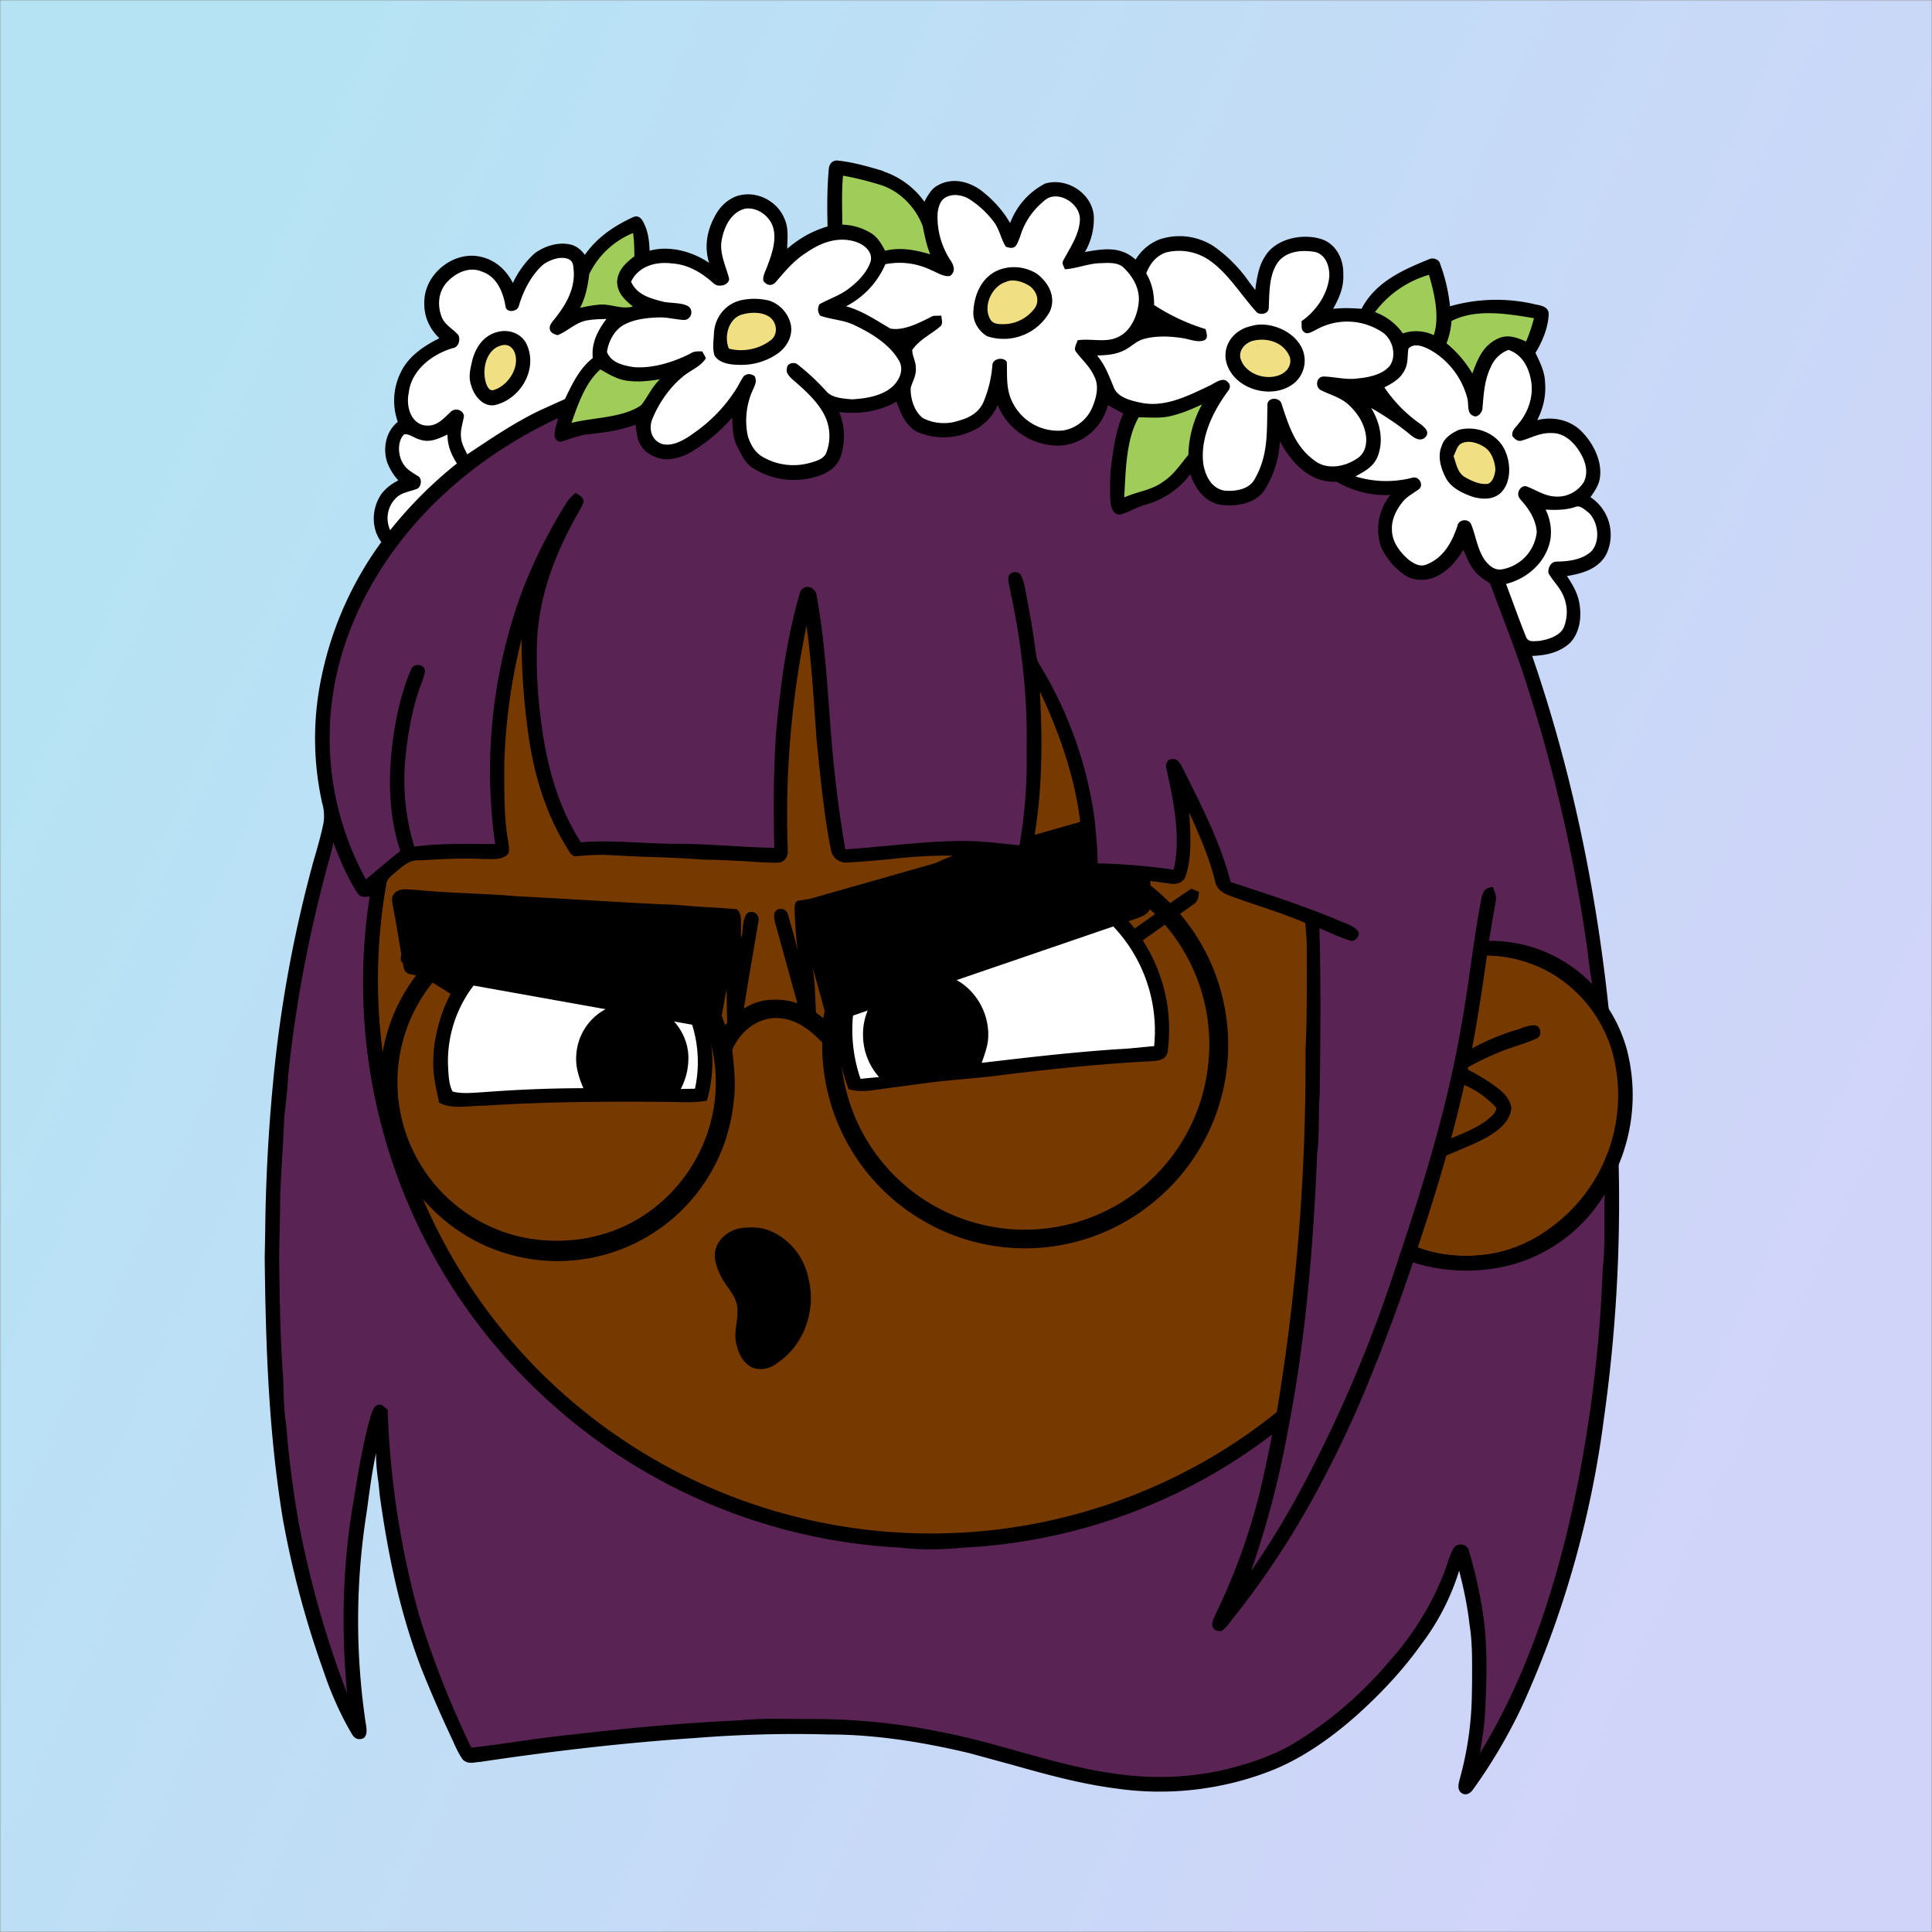 <svg xmlns="http://www.w3.org/2000/svg" viewBox="0 0 762 762" fill="none" shape-rendering="auto"><rect x="0" y="0" width="762" height="762" fill="#808080" stroke="none"/><mask id="viewboxMask"><rect width="762" height="762" rx="0" ry="0" x="0" y="0" fill="#fff" /></mask><g mask="url(#viewboxMask)"><rect fill="url(#backgroundLinear)" width="762" height="762" x="0" y="0" /><defs><linearGradient id="backgroundLinear" gradientTransform="rotate(206 0.5 0.5)"><stop stop-color="#d1d4f9"/><stop offset="1" stop-color="#b6e3f4"/></linearGradient></defs><path d="M396 164.8a224.8 224.8 0 0 1 104.8 42.4c6.2 4.9 12.5 9.4 18 15a225.4 225.4 0 0 1 71.8 149 58.5 58.5 0 0 1 50.9 42.2 71 71 0 0 1-27.6 76.5c-11 7.7-24.5 12-38 11.7-5 0-10-1.6-15-1.8-1.9 2.2-3.3 4.9-4.8 7.3A223.3 223.3 0 0 1 389 609.8c-11 .7-21.9 2-33 .7a223.7 223.7 0 0 1-178.8-342.3A223.4 223.4 0 0 1 352 163.5c14.6-1.4 29.4-.3 44 1.3Z" fill="#000"/><path fill-rule="evenodd" clip-rule="evenodd" d="M498.8 213.2A216 216 0 0 0 363 169c-13-.2-26.2 1.6-39 4a218 218 0 0 0-113.6 365.5 218.5 218.5 0 0 0 260.4 40.2c35-18.8 64.2-47.3 84.4-81.5l-3-1.6c-2.8-1.4-5.7-3-8-5-2.2-2-.3-5.8 2.7-4.7 1.5.7 3 1.6 4.4 2.4a55 55 0 0 0 59.6-3.6 64.5 64.5 0 0 0 25-69.8 53.1 53.1 0 0 0-24-31 52.6 52.6 0 0 0-47-2.8c-1.6.8-3.4 1.5-5 1.3-2.5-.2-2.8-4.2-.6-5.2 8-4 16.5-5.6 25.4-6.4a217 217 0 0 0-72-146.4c-4.4-4-8.7-8.1-13.9-11.3Zm107.6 196.2c2-1.2 1.3-5.1-1.4-5-2 0-4.2.8-6.2 1.6l-1.4.4a95.1 95.1 0 0 0-25.5 12.4c-2.2 2-2.2 4.4.1 6.2a92 92 0 0 0 5.2 2.8 36 36 0 0 1 13 9.2c-.2 1.9-2 3.4-3.4 4.5l-.2.2c-3.9 3-8.8 5-13.6 7-2.5 1-4.9 2-7.1 3.1-1.7.8-2.6 2.2-1.6 3.9 1 2 3.2 1.1 5 .5l.6-.2 5.4-2.3c5.4-2.3 11-4.5 15.4-8 2.7-2.1 5.1-5.1 5.4-8.7-.5-3.4-2.7-5.7-5.3-7.8a83 83 0 0 0-11.6-7.2l-1.1-.6c5.4-3 10.8-5.6 16.6-7.7l5-1.7a52 52 0 0 0 6.7-2.6Z" fill="#763900"/><g transform="translate(-161 -83)"><path d="M574.5 426.5a66.4 66.4 0 0 1 34 22.7c7.5-5.1 14.7-10.7 22.4-15.7l3 1.3c-.3 2.1-.2 3.6-2.2 4.9l-20 14.2a64.5 64.5 0 0 1 9.8 44c-.5 2.7-3 3.4-5.5 3.6-19.7 1-39.4 3-59 5.4-11 1.5-22.2 2-33.2 3.6l-13.6 1.8c-5 .7-9.5 1.7-14.5.3a65.2 65.2 0 0 1 78.8-86.1Z" fill="#000"/><path d="M565.5 430.4a59.8 59.8 0 0 1 50.7 65.2c-4.7.4-9.5 1-14.2 1.2-18 1.2-36 3.3-53.8 5.4 1-3 2.2-6 2.5-9.2.8-9.3-4.1-18.8-12.3-23.4a25 25 0 0 0-17.5-2.7 24.5 24.5 0 0 0-19.5 25.1 25 25 0 0 0 6.3 15.8l-7.3.7a59.3 59.3 0 0 1 35.4-74.9 60.5 60.5 0 0 1 29.7-3.2Z" fill="#fff"/><path d="M416.5 455.4a55 55 0 0 1 23.3 61.7c-5.4 1-10.4.5-15.8.5-24-.2-48-.1-72 1.5-5.9-.1-12.6 1.6-17.8-1.2-1-4.6-2.1-9.2-2.3-13.9-.3-10 2.2-20 6.8-29-6-3.9-12.3-7.5-18.2-11.6-1.9-1.4-1.7-2.7-.8-4.7 2.7-1 4.5.5 6.8 1.8l15.2 9.8a55.3 55.3 0 0 1 74.8-14.9Z" fill="#000"/><path d="M400.8 454.5a49.4 49.4 0 0 1 34.3 57.9l-5.6.1a26 26 0 0 0 2.9-14.5c-1-8.6-7.3-16.1-15.6-18.6a22 22 0 0 0-28.5 19.6c-.4 4.7 1 9 2.8 13.2-13.4 0-26.8.6-40 1.6-3.8.2-8 .7-11.6-.3-1.6-3-1.6-7.1-1.8-10.5a49.1 49.1 0 0 1 63.1-48.5Z" fill="#fff"/></g><g transform="translate(-161 -83)"><path d="M613.5 401.5c1.6 1 1.1 2.9 1.3 4.5l-.1 34c.3 2.8-2.5 4.2-4.7 5l-120 41.1c-2.5.2-2.9-1.7-3.5-3.6l-5-18c1 5.8 1 11.7 1.3 17.5 0 1.4.5 4-1 4.9-2 1.4-4 0-4.6-2l-10.6-38.4c-.4-1.8-.7-3.9 1.3-4.9 2.2-.5 3.5.5 4 2.5 1.3 4.5 2.6 9 3.7 13.7-.7-5.3-1-10.5-1.2-15.8 0-1.3-.1-3.7 1.7-3.8l4.4-.7 123.6-35.2c3.3-.9 6-2.1 9.4-.8ZM324 433.9c13.6 1.4 27.4 1.4 41 2.6 21 1 42.1 2.6 63.1 3.4 7.8.8 15.6 1 23.5 1.7 2.8 2.1 1 8 1.9 11.3.6-3 .2-7 2-9.5 2-1.8 5-.1 4.7 2.6-2.4 14-4.8 28.1-7 42.2-.8 2.9-4.5 2.5-5.3-.2-.3-5-.2-9.9-.3-14.8-1 4.3-1.5 8.7-2.5 13-.4 1.6-1.2 2.8-3 2.4l-119-21.3c-1.8-.2-2.8-1.5-3-3.3-1.5-8-2.6-16-4.2-24-.2-1.7-.7-3.1.6-4.6 2.1-2.2 4.7-1.6 7.5-1.5Z" fill="#000"/></g><g transform="translate(-161 -83)"><path d="M453.2 567.4c4.2-.6 8.3-.4 12.1 1.3a25.7 25.7 0 0 1 14.5 18.3c3.2 12.1-1.3 26-11.7 33.2-3 2.5-6.7 3.5-10.4 2.2-3.6-1.8-5.3-5.3-6.2-9-1.5-5.2 1.2-10.4.1-16-1-4.3-4.7-7.5-6.5-11.5-1.3-2.7-2.5-6-2.1-9 .7-5 5.4-8.8 10.2-9.5Z" fill="#000"/></g><g transform="translate(-161 -83)"></g><g transform="translate(-161 -83)"><path fill-rule="evenodd" clip-rule="evenodd" d="M577 416.1a79.9 79.9 0 0 1 39 141 79.6 79.6 0 0 1-92.5 6.4 80 80 0 0 1-38.2-69.3c-5-5.3-10.7-9.6-18.3-9.7-7.8.1-14.3 5.7-17.2 12.6.7 6.7 1.5 13.3.6 20a69.8 69.8 0 0 1-135.8 15.3 69.7 69.7 0 0 1 21-75.7 71 71 0 0 1 46.4-16.8 69.8 69.8 0 0 1 65 47.4c4.9-5.7 11.3-10 19-10 7.4-.3 14.2 2.6 19.7 7.3 1.7-8.7 3.8-17 8-25a80 80 0 0 1 83.3-43.5Zm-25.5 7.8a72.4 72.4 0 0 1 85.9 80 72.7 72.7 0 1 1-85.9-80Zm-147.4 28a62.6 62.6 0 1 0-37.9 118.9c15.5 3.4 32.1 1.3 45.9-6.7a63.3 63.3 0 0 0 30-41.9 62.7 62.7 0 0 0-38-70.4Z" fill="#000"/></g><g transform="translate(-161 -83)"><path fill-rule="evenodd" clip-rule="evenodd" d="M509.5 150.5c-6-1.8-12.2-3.6-18.4-4.2-1.9 0-3 1.4-3.2 3.2-.7 7.5-.7 15.2-.5 22.8-6 1.8-11 4.6-15.9 8.8v-1.6c.2-3.7.4-7.2-1.3-10.7-2.7-6.1-9.6-10-16.2-9-4.3.5-8 3.5-10.2 7-3.7 6-5.3 13-3.1 19.9-6.5-4.5-15.8-7-23.5-4.8-.1-4.2-.7-8.6-3-12.2-.9-1.3-2.2-1.7-3.6-1-7.4 3.4-14.2 8-18.9 14.8l-.7-.8a9.6 9.6 0 0 0-4.4-3.1c-5-1.4-10.6.3-14.7 3.3a36.6 36.6 0 0 0-8.6 11.7c-3-5.7-7.7-9.7-14.2-10.6-9.9-1.3-20 7-20.7 17-.5 6 1.6 11.3 5.9 15.4-5.9 2.9-12 7-15 13a25.1 25.1 0 0 0-1.4 20c-4.7 3.7-6 10.4-4.2 15.9a22 22 0 0 0 4 6.7l.4.4-.6.4a18.7 18.7 0 0 0-5.9 4.8c-4 5.6-4.4 13.6-.2 19.2a137 137 0 0 0-24.7 59.2 117 117 0 0 0 .8 41l.5 2.5a18 18 0 0 1 .6 8c-.7 3.6-1.7 7.2-2.7 10.8l-1.3 4.5a510 510 0 0 0-16 88.2 688 688 0 0 0-3 57.6l-.2 10.4c.4 34.7 1.5 68.4 7.1 102.8a373 373 0 0 0 15.9 59.7c3 9 6.7 17.5 11.5 25.6 1.1 1.8 2.7 2.3 4.6 1.4 1.3-1.3 1.1-2.7 1-4.3l-.2-1.2a273.6 273.6 0 0 1 .4-84.1c1-7.6 2-15.2 3.6-22.8 0 4.1.4 8 1 11.9l.5 5c3.3 23.5 8 46.4 16.6 68.6a495.6 495.6 0 0 0 11.2 25.8l1.2 2.6c1 2.3 2.1 4.6 3.5 6.7 1.6 2 3.9 1.6 6 1.3l1.2-.1c28-4.2 56.2-7.5 84.5-9.4 17.6-1.4 35.3-1.9 53-1.4 18.6 0 37.5 3.1 55.5 7.4l17.2 4.7c13.5 3.8 26.9 7.5 41.3 9.3 20 2.8 40.7.4 59.5-6.8 12.6-4.8 24.2-13 34.3-21.9 9.6-8.6 18.3-17.8 25.8-28.3a93.6 93.6 0 0 0 14.9-29c1.8 7 3.3 14.1 4.1 21.3 1.2 7.4 1 15 1 22.7l-.1 5.5a130.5 130.5 0 0 1-4.8 32.8c-.4 1.7-1 3.7.4 5.1 1.6 1.5 3.6.7 4.8-1a206.8 206.8 0 0 0 19.3-32.7 397.2 397.2 0 0 0 32.3-113 613.8 613.8 0 0 0 5.9-101.5c0-1.2 0-2.5-.7-3.4-1.1-.6-2-.3-3 0l-1 .2a58.2 58.2 0 0 1-32 35.2 62.2 62.2 0 0 1-42.6 1.6c7-21.1 13.6-42.6 18.4-64.3 4-17 6.5-34 9-51.2A48.5 48.5 0 0 1 789 481c1 1.6 2.3 2.7 3.8 3.7l1-1c1.1-.9 2-1.6 1.6-3.6-5-47-14.7-93.7-30.1-138.4 5.5-.2 10.8-1.3 15-5.2 4-4.3 4.6-10.7 3.5-16.2-.8-3.8-2.7-7-4.8-10.1 6-1 12.3-2.7 15.5-8.5a17.8 17.8 0 0 0-6.2-22.6l.4-.6c1.4-2 2.7-4 3.2-6.4 1.3-6.5-2.2-13.8-6.6-18.4-4.5-5-11.5-6.6-18-5 2.3-4.6 3.5-9.4 3.1-14.6-.1-4.4-1.9-8-3.8-11.9 2.7-4.5 5-9.9 5.2-15.1.2-3-2.8-3.6-5.1-4l-.8-.2a66.5 66.5 0 0 0-33 .9c-.6-5.7-1.9-11.4-3.9-16.7-.3-1.7-2.6-2.5-4-2-10.6 4.3-21.4 9-27 19.7-3.8-.3-7.4-.4-11.2 0 2.4-4.3 4.3-8.6 4-13.7.2-6-3-12.2-9-13.9-7.4-2.2-17.8 0-21.9 7-2.3 3.5-2.9 7.3-3.6 11.4l-.2 1.8-2.3-3a56.4 56.4 0 0 0-14-14.2 24.8 24.8 0 0 0-21.4-2.8 19 19 0 0 0-9.5 8c-6-5.4-12.7-4.3-20-3a26 26 0 0 0 3.5-14.3c-.8-9-10.7-15.2-19.2-12.7a29 29 0 0 0-13.8 15.6c-3-5.3-7.2-9.7-12-13.3-5-3.4-11.2-4.6-16.5-1.6-2.5 1.3-3.6 3.5-5 5.8l-.3.7a32.4 32.4 0 0 0-16.2-12Zm-26.7 220.3c-1-13.7-1.8-27.4-3.7-41a368.5 368.5 0 0 0-7.4 88.3c.2 2.1-.6 4.2-2.8 5-2.3.3-4.7.1-7 0h-1c-6-.5-12-.7-18-1-2.1 0-4.3 0-6.4-.2-7.4-.5-14.8-.8-22.2-1l-14.3-.7c-2.6-.1-5.2 0-7.9.2l-4.2.3c-1.1 0-1.9-1.1-2.5-2l-.4-.7c-8.8-14-13.5-29.7-15.7-46a271.4 271.4 0 0 1-2.6-37 231.2 231.2 0 0 0-6.8 49v4.7c0 8.9 0 18 1.6 26.5l.1 1c.2 1.4.4 3-.5 3.9-2 1.8-4.8 1.8-7.4 1.7H352c-8.3-.4-16.5 0-24.8.5H326c-3.3 0-5.5 1.8-7.8 3.7a233.1 233.1 0 0 1-1.9 1.6c-1.4 1.2-2.8 2.3-3 4.4a219 219 0 0 0 85.3 213.4 217.7 217.7 0 0 0 265.9-5 832 832 0 0 0 11.4-135.5v-8c.6-10.8.5-21.7.5-32.7V457c0-3.4-.3-6.7-.6-10-7.5-3.2-15.2-5.7-23-8.3l-5.6-2c-3-1.1-6.1-2.3-6.9-5.9-2.3-9.5-6.2-18.3-10.2-27.2v1c.5 7.7 1 16.7-1.5 24-.8 2.4-3.3 3.2-5.6 3-9.6-1.4-19.3-2.6-29-2.9h-1c-1.5-.1-3.2-.2-4.3-1.4-.7-1.1-.7-2.7-.8-4.1V422c.2-23.2-7-45.6-16.8-66.4 1.2 20.6 1 40.9-2.8 61.2v.1c-.3 1.6-.7 3.3-2.1 4.3-2 1.3-4.8 1-7.1.7h-.6a190.9 190.9 0 0 0-46.8 0c-5.6.5-11.2 1-16.7 1.3a6 6 0 0 1-6.3-5.2c-2.4-11.8-3.6-24-4.9-36l-.8-8-.2-3.2Z" fill="#000"/><g fill="#fff"><path d="M543.4 161.6a37 37 0 0 1 9.8 9.2c2.1 3 2.6 6.5 4.5 9.5 1.2.4 2.5.8 3.6 0 1-.9 1.4-2.6 2-3.8a28.2 28.2 0 0 1 9.2-14c5.1-5.3 15 .7 14.4 7.5-.3 5.6-3.9 10.8-6.4 15.5-.9 1.4 0 2.3.5 3.7 4.8-.3 9.2-2.3 14-2.4 3-.1 7-.5 9.3 1.9 3.7 3.6 6.4 8.4 5.8 13.7-.5 5.2-3.2 11.3-8.1 13.5-4.6 2.4-10.8.5-16 1.3-.3 1.2-1.5 3-.8 4.3 2.5 3.4 5.6 5.9 7.4 10 2 3.8.8 8.4-.8 12.2-2 4.8-6.6 8.4-11.7 9.1a20 20 0 0 1-19.8-11.2c-2.6-5.2-2-10.2-2.2-15.8-1-2.1-5.6-1.6-5.7 1.3a47 47 0 0 1-3.6 14.7c-1.9 4-5.5 6-9.6 7.1a18.3 18.3 0 0 1-14.2-1c-3.4-2.6-5-7.7-4.8-12 .8-2.7 2.3-4.9 2-8 0-2.3-1.4-4.5-1.4-6.9 3-4.2 7.2-6 11-9.2 1.3-1 .5-2.9.5-4.3a73 73 0 0 0-3.3.1c-4.8 2.4-11.3 6-16.8 5-5.7-3.3-11-7-17.5-8.8a33.6 33.6 0 0 0 15.5-16.6c6.4-1.2 12.4-.4 18.2 2.4 2.3.9 5 2.8 7.4 2.2 2.1-1.7 1.5-3.9.3-5.8a31.1 31.1 0 0 1-5.3-19c.3-2.3 1-4.9 3.1-6.1 2.9-1.7 6.8-1 9.5.7Z"/><path d="M455 165.3c4.7-.7 9.8 3 11 7.7 1.3 4.8-.6 10.3-2.3 14.8-.6 1.8-2 4-1.6 6 1.4 2 3.5 2.1 5 .3 3.6-4.2 7-8.3 11.7-11.3 5.9-4.1 12.6-6.7 19.8-4.4 3.2 1.1 6.7 3.8 5.8 7.7-1.4 4.3-5 8-8.6 10.7-3.6 2.8-7.7 4-11.6 6.2a4 4 0 0 0 .3 4.5c4.4 1.6 9 1.6 13.4 3.7 6.4 3 13.7 7.4 17.4 13.6 2.4 3.6.7 7.7-2 10.4-4.2 4-10.8 5-16.3 5.3-3.3-.3-8-.5-10.2-3.3a90.6 90.6 0 0 0-11.4-10.6c-1.4-.9-4-.3-4 1.6-.6 1.8.9 3.2 2 4.3 4.4 3.8 9.2 8 12.1 13a18.3 18.3 0 0 1 1.3 16.3c-1 2.3-4.3 3.2-6.5 3.8a24.1 24.1 0 0 1-18.5-2.4c-3.1-1.8-4.7-4.8-5.8-8a29.2 29.2 0 0 1 2.2-19c.7-1.7 1.4-3 .4-4.9-1.5-.9-2.7-1.1-4.2 0-1 1.4-1.8 3-2.6 4.4a60 60 0 0 1-17 18c-3.4 2.5-8.3 5.6-12.7 4.4-4.1-1.4-5.3-5.8-3.9-9.6 2.4-6.1 6.7-12.4 11.7-16.6 3.4-3 7.2-4 9.5-7.6-.4-1-1-1.8-1.4-2.7-1.7 0-3.1-.2-4.6.8-6.7 3.4-14.9 6-22.4 5.4-4-.6-9-1.7-10.6-6 .6-4.3 3.1-9.1 7.3-11 4-2 8.9-2.5 13.3-2.6 3.4-.1 6.7.9 10 1 2.8-.3 3.7-4 1.3-5.5-2.9-1.5-7-1-10.1-1.8-5-1.3-10-2.7-12.3-7.8 3-6.2 9.8-8 16.1-7.2 6.4.4 11.7 3.6 16.4 7.8 1.7 1.8 6 1 6.2-1.7-1.3-5.2-4.2-10.6-2.8-16 1-5 3.8-10.4 9.1-11.7ZM621.2 182.5a21 21 0 0 1 16.4 2.9c7.6 5 13 14.2 19.2 20.9 1.6 1 4.4.5 4.6-1.7.3-6 0-13.3 3.8-18.4 3.5-4.3 9.6-4.7 14.6-3.8 4.2 1.2 5.6 5.7 5.5 9.6-.6 7-5.2 13.7-11 17.7.2 1.2-.3 3.5 1 4.2 1.2 1.3 3.4-.2 4.7-.8a25 25 0 0 1 26 .8c4.2 2.6 6 9.2 3.2 13.3-2.7 3.4-8 4.6-12.2 5-4.9.8-9.3-.6-14-.7-2.9.1-3.4 4.2-1 5.4 4 2 7.8 2.8 11.2 6 3 2.9 5.4 6.4 6.3 10.6.9 3.8.2 8.4-3.5 10.5-4.8 3.2-11.8 4.4-16.6.6-7.6-5.5-10.1-13.7-12.9-22.2-.7-3-6-2.8-5.6.6-.3 10.3.4 19.5-5 28.9-2.2 4.2-7.8 5-12 4.6-5.1-.9-7.5-5.8-8.3-10.5-1.3-10.2 3.7-20.6 9.7-28.7 1.2-1.4 1-3-.5-4-1.8-1.5-5 1-6.7 1.8-8.5 4-17.7 8.8-27.3 6.7-3.7-.8-9-2-10.5-6-1.9-4.5-3.4-8.8-6.6-12.6 3.7-.1 7.2-.3 10.6-2 3-1.4 4.8-3.8 8.2-4.6 4.6-1.2 9.8-1 14.5-.3 2.8.3 6.3 2 9 .9 1.7-.8.8-3 .5-4.4a79.7 79.7 0 0 1-20.3-9.5c0-4.7-.8-8.4-3.1-12.5 1.5-3.9 4-7 8-8.3ZM385.6 185.4c1.7 1 1.5 3 1.7 4.6.4 7-3 13-7.1 18.2-1 1.4-2.8 2.9-2.3 4.8.3 1.4 2 1.9 3 2.2 3.5-1.3 6.8-4.6 10.6-5.6 2.8-.7 5.8-.7 8.7-.8-3.5 4.6-6 9.5-5.4 15.4-5.4 4.3-8 10.1-11 16.2l-9.3 4.2c-10.4 4.9-19.7 11.3-29.2 17.6-1.2-2.4-2.4-4.5-2.5-7.2-.2-2.8.8-5.2 1.2-8-.5-2.5-3.7-3.3-5.4-1.4-3.2 3-5.7 6-10.6 5.1-5.4-1.4-6.8-8-5.8-12.7 1-9 9.2-15.3 17.4-17.7 2.2-.2 3.1-3.4 2.2-5.1-1.9-2.3-5-3.8-6.4-6.7-2-4.7-1.7-10.3 1.9-14.2 3.4-3.7 8.7-6.3 13.7-4.2 6 2 8.4 8 9.4 13.8.3 2.6 4.6 2.1 5.2-.1 1.7-6 5-12.4 9.7-16.5 2.7-1.9 7.3-3.6 10.3-1.9Z"/><path d="M716.5 220.5c2.4-2.5 6-.8 8.6.5a31 31 0 0 1 14.6 19c.7 2.3-.3 6.1 2.4 7 1.6 1 3.6-1.4 3.6-3 .5-5.8.8-11.4 3.5-16.7a12 12 0 0 1 6.8-6.3c5.7 2 8.2 7.4 9 13 .7 5.7-1.3 11.6-5 16-1.2 1.7-2.9 2.7-2.5 5 1 1.2 2 2.2 3.6 1.8 4.1-1.2 7.4-3.2 12-3 4.5 0 8 3 10.5 6.7 2.4 3.7 4.1 8 2.2 12.4a12.3 12.3 0 0 1-11.9 5.9c-4.2-.4-7.1-2.6-10.9-4-1.8-.4-3.3 1.5-3.2 3.2 0 1.3 1.2 2.3 2 3.3 2.7 3.1 5.2 7.5 5.3 11.7a16.7 16.7 0 0 1-14 14.6c-3 .3-5.1-1.8-6.7-4-2.8-4.3-3.4-9.6-5.2-13.9-1.1-2.3-5-1.9-5.4.8-2.2 6.6-5.6 12.6-12.3 15.2-2.6 1-5-.5-7-2-3.4-3-6.5-7-6.5-11.7-.3-4.1 1.9-8.4 4.6-11.5 1.8-2 4-3 6.2-4.7 1.8-1.8-.3-5.1-2.7-4.4a41 41 0 0 1-22.5-.5c3.6-2 7-3.7 8.7-7.7 2.6-6.5 1-13.5-2.5-19.3 5.5 3.2 10.7 6.6 15.6 10.7 1.7 1.4 4.1 2.7 5.9.7 1.6-2-.3-3.6-1.7-4.8a56.1 56.1 0 0 1-14.6-14.7c3.3-1.7 6.3-3.4 8-6.8 1.5-2.8 1-5.5 1.5-8.5ZM320.4 254.3c2-.3 4.2 1.6 6 2 4.1 1.5 7.5-.3 11.1-1.9 0 4.4 1.4 7.7 3.7 11.4a166.3 166.3 0 0 0-26.3 26.3 11.2 11.2 0 0 1 2.4-12.8c2.3-2.2 5.6-2.4 8.4-3.6 1.6-1 1.9-4.4-.2-5.1-2-1.4-4.1-2.4-5.4-4.6-2.2-3.2-2.5-9 .3-11.7Z"/><path d="M782.2 283c2-1 4 1.2 5.5 2.3 3.7 3.7 4.6 11.2.9 15.2-3.7 3.3-8.8 3.9-13.5 4-2.4-.1-3.6 2.4-3.4 4.5 1.8 3.2 4.6 5.7 6 9.2a16 16 0 0 1 0 12.4c-1.6 3.3-6.3 4.7-9.7 5.2-1.9 0-4.2.7-5.1-1.6-2.8-6.9-5.3-14-7.9-20.9 8.7-2.1 16.4-9.2 17.6-18.3a20 20 0 0 0-2-11c4 .2 7.8.2 11.6-1Z"/></g><path d="M493.5 152.3c4.7.8 9.4 2 14 3.4 8 2.2 14.5 8.8 17.4 16.4.8 3.8 1.5 7.6 3 11.2-5.8-1.7-11.7-2.9-17.8-1.4-1.4-2.6-2.7-5-5.3-6.8a23 23 0 0 0-11.6-3.5c0-6.4-.3-13 .3-19.3ZM410.7 174.9c.4 3 .5 6.1.5 9.2-3.4 2.6-6.4 5.3-6.8 9.8 0 4.7 3 7.3 6.2 10-4.8 1.3-8.9-1.3-13.6-.7-2.4.2-4.8.7-7.2 1.2 2.2-4.3 3-8.5 3.6-13.3a33.2 33.2 0 0 1 17.3-16.2ZM724.6 191.4c2.1 7.2 4.3 16.4 1.9 23.8a16.2 16.2 0 0 0-12.2-.7 23.1 23.1 0 0 0-11-8.4 40.6 40.6 0 0 1 21.3-14.7ZM766 208.5a60 60 0 0 1-3.1 9.2c-3.8-1.6-7.2-3-11.2-1.1-5.8 2.7-7.9 8-10 13.7a44 44 0 0 0-10.2-11.9c1.2-3 1.7-5.7 2-8.8 9.7-5 22.2-2.8 32.6-1.1ZM397.8 228.7c3.1 1.8 6.4 3.8 10.1 4.4 4.5.7 8.9.2 13.4-.5-3.2 3-4.8 6.9-7.4 10.2-7.3 5.1-19 4.8-27.5 7 2.5-7.2 5.5-16 11.4-21.1ZM635.1 242.5a43.2 43.2 0 0 0-5.4 19.9c-3.2 3.8-5.6 7.7-9.8 10.5-4.9 3.6-10 3.8-15.5 6.3.6-10 .6-22.7 5.7-31.6 3.8 0 8 .4 11.7-.3 4.7-1 9-2.8 13.3-4.8Z" fill="#A0CC59"/><path d="M555.4 189.3A17 17 0 0 1 570 191c4.6 3.5 7.7 9.2 5 15a20.8 20.8 0 0 1-24.7 9.6c-3.3-2-5.6-5.7-5.4-9.6.3-7 3.5-14.2 10.5-16.7ZM452.5 201.6c3.9-1 8.1-1 12 0a13 13 0 0 1 8.4 9.4c.9 4.6-1.6 9-5.4 11.6a25 25 0 0 1-14.5 4.3c-3.4 0-8.2-.4-10.2-3.7-.9-2.8-.3-6.1-.2-9 .4-5.8 4.2-11 10-12.6ZM654.5 211.6c6.4-2 15.3 1.3 19 7a11.6 11.6 0 0 1-1.7 15.2c-8.6 7.5-25 2.8-27.3-8.7-1.1-6.7 3.7-12.2 10-13.5ZM356.3 214.2c4.8-1.7 10.5 0 12.6 5 4.2 9.8-2.8 21.4-12.9 23.6-4.5.7-8-3.7-9.1-7.6-1.3-3.5-.4-6.7.4-10.2 1.3-4.8 4-9.1 9-10.8ZM736.5 252.5c7.1-1.8 15.5 1.6 18.3 8.7 2.1 4.8 2.2 12-1.7 16-3 3-7.3 2.8-11.1 1.8-4-1.4-8.5-3.4-10.7-7.4-2-3.8-3.5-8.7-1.6-12.9.9-3 4-5 6.8-6.2Z" fill="#000"/><path d="M558.1 194c3-1 6.5.2 9 1.8 2.7 2 4 5.5 2.2 8.5a15.5 15.5 0 0 1-11.3 6.5c-2 .1-4.9.3-6.2-1.5-3.5-5.3.4-13.7 6.3-15.2ZM453.2 207.2c3.4-1.1 7.9-1.3 11 .6 3.2 2 3.9 6.9.9 9.3-4.6 3.6-11 4.9-16.6 3.4-2-4.5-.3-11.5 4.7-13.3ZM654.5 217.6c5.9-1.8 13.1.3 15.3 6.5.8 3.9-2.3 6.6-5.7 7.3-5.4 1.3-12.5-1.6-13.9-7.3-.5-3 1.6-5.4 4.3-6.5ZM357.5 219.7c2.5-1.2 4.8-.8 6.2 1.7 2.8 5.8-2 13.6-7.9 15.4-1.8.7-2.8-1.6-3.2-3-1.4-4.9-.1-11.9 5-14.2ZM737.6 257.8c2.6-1.2 6-.2 8.3 1.2 3.2 1.7 4.6 5.6 4.9 9-.1 1.9-.9 5.1-2.9 5.8-3 .5-6.5-1.1-9.1-2.6-3-1.8-3.4-5.2-4.5-8.3 1-1.8 1.3-4.2 3.3-5.1Z" fill="#F0DF83"/><g fill="#592454"><path d="M514.6 241.4c1.6 4.6 3.6 9.4 8 11.9a26.7 26.7 0 0 0 24.1-1.5 20 20 0 0 0 7.8-9 25.9 25.9 0 0 0 25.5 15.9c8.9-1 15.7-7.4 18-15.9l6 3.3c-3.2 7.4-4 15-5 22.8-.2 4-.3 8.1 0 12.2.2 2.2 1.2 5.2 4 4.8 3.4-1 6.5-3 10-3.9a33 33 0 0 0 17.5-12c1.9 5.7 5.3 10.5 11.4 12 6.3 1 14.4-.2 18-6a39.2 39.2 0 0 0 5.9-19c4.5 8.5 12 16.6 22.4 16a38 38 0 0 0 21.2 5.2c-4.7 5.8-6 13.2-3.8 20.3 1.8 4.2 5.2 8.3 9 11 3.1 2.4 7.7 2.7 11.4 1.5 5.5-2.1 9.2-6.3 12.2-11.2 1.2 3 2.4 6 4.5 8.5 1.6 2.1 3.9 3.4 6 4.8 4.3 11.8 9 23.4 13 35.4a624 624 0 0 1 25.5 110c.5 4.2 1 8.5 1.8 12.7a55.5 55.5 0 0 0-40.7-17.1c.8-5.4 1.8-10.7 2.7-16 .3-2-.6-3.5-1.2-5.3-3.3.6-3.6 1.3-4.5 4.4-3.3 17.2-5 34.6-8.2 51.8-5.6 32-15 62.1-25.3 92.8a537.2 537.2 0 0 1-36.2 85.8 336.6 336.6 0 0 1-21.2 35.1A365.5 365.5 0 0 0 669 647c7-35.6 10-72.7 11.5-109 1-7.6.4-15.3 1-23 .3-22 .5-44-.1-65.9 4.1 1.7 8.3 3.8 12.6 5 2 .1 4-2.8 2.2-4.3-2.2-2.2-5.9-3-8.7-4.4-13.4-5.5-27.3-10-41.1-14.5-4.2-16-11.4-29.8-18.7-44.5-.9-1.6-2.1-4.5-4.5-4-1.8 0-2.6 2-2.2 3.6 2.8 12.5 5.9 27.3 2.9 40a261 261 0 0 0-30-2.5c0-5.9-.6-11.7-1.2-17.5a157.3 157.3 0 0 0-21.4-60.4c-1.6-2.1-1.7-5-2.1-7.6-.8-6.4-2-12.8-3.2-19.2-.6-3-1-6.7-2.6-9.4-1.3-1.1-3.7-1-4.5.7-.5 1.4.1 3.2.3 4.7 4.6 21 7.2 42.6 6.7 64.2.3 12.6-.7 25-2.8 37.4-8-.8-16-1.9-24.1-1.7-14.9.2-29.7 2.3-44.6 3.3a494.6 494.6 0 0 1-5-38c-1.8-20.1-2.6-42-6.3-62-.4-4-5.7-5-6.7-.8-5.3 18-7.7 37.1-9.4 55.8-.9 14.8-1 29.6-.6 44.4-12.8-.2-25.6-1.6-38.4-1.6-12.7 0-25.2-1.6-37.9-.6-9.7-15-14-32.7-16-50.2a183.6 183.6 0 0 1-1.2-31c1.2-17.2 7.2-32.7 15.5-47.6 1-1.8 2.2-3.6 2.8-5.5-.2-2-1.7-2.5-3.2-3.5-1.6 1.4-3 2.8-4 4.6a201.7 201.7 0 0 0-16.7 33.2 205 205 0 0 0-11 100.7c-10.6 0-21.4-.4-31.9 1a90 90 0 0 1-3.3-36.9c1-8.7 2.5-17.2 5.4-25.5.7-2.1 1.7-4.2 2.1-6.5.2-3.2-4.5-3.7-5.5-.9-2.6 6-4.4 12.5-5.7 19-3.3 16.9-4.1 36 1.5 52.5-4.6 3.6-9 7.5-13.6 11.2a115.8 115.8 0 0 1-9.8-87.6c6-21.2 17.9-40.8 33-56.8 14.9-15.8 32.9-28.3 52.6-37.5-.4 2.7-3.3 8.3.8 9.4 3.7-1 7.2-2.6 11-3 6.4-.7 12.7-1.5 18.7-3.8.5 2.6.6 5.7 2 7.9 2 3.6 6.3 5.6 10.4 5.8a21 21 0 0 0 9.4-2.8 67.9 67.9 0 0 0 16.4-13.7c.1 4 .2 7.8 2 11.5 1.8 3.3 3 6.6 6.5 8.6a30 30 0 0 0 26.1 2.7c3.6-1.2 6.6-3.5 8-7a24.9 24.9 0 0 0-.4-18c7.7 1 15.9-.2 22.6-4.1Z"/><path d="M292.5 415.3c2.5 6.8 5.5 13.7 9.4 19.8 1.4 2 2.7 1.6 4.9 1.5a222.6 222.6 0 0 0 70.6 199A223.3 223.3 0 0 0 516 693.4c8.4 1 16.7.8 25 0a218.3 218.3 0 0 0 121.7-44.6c-.8 4.9-2 9.8-3 14.7a243 243 0 0 1-19.2 56c-.6 1.5-1.8 3.5-1.2 5.2.8 1.5 2 1.8 3.7 1.5 1.7-1.4 3-3.2 4.3-4.9a333.6 333.6 0 0 0 29.8-44.2 438.3 438.3 0 0 0 22-45 774 774 0 0 0 19.2-51.2 70.2 70.2 0 0 0 38.7 1 62.1 62.1 0 0 0 36.9-27.9c-.3 10.1.3 20-.8 30-1 27.9-4.3 55.7-9.6 83-7.3 37-19 75.2-38.8 107.5.8-5.1 1.7-10.3 2-15.5.6-11.6 1-23.4-.2-35-1.2-10-3.3-19.7-6.1-29.2-.4-2.9-4.5-3.5-6-1.3-1.8 3-2.6 6.7-3.9 10a115.3 115.3 0 0 1-21.4 34.6 154.7 154.7 0 0 1-37.6 32.4c-8.2 4.9-17.6 8-26.7 10.3a115.3 115.3 0 0 1-38.8 2.4c-25-2.5-48.8-12.2-72.5-16.8A250.4 250.4 0 0 0 480 761c-9 0-18-.4-26.8.5-22.1 1-44.2 3-66.2 5.6-13.4 1.3-26.7 3.7-40.1 5.2a373 373 0 0 1-20.7-52.6 345 345 0 0 1-12.3-80.7c-1-.7-2.4-2.5-3.7-1.9-1.8.3-2.3 2.5-2.9 4-3.1 11-5 22.2-6.8 33.6-4.4 25.2-5 50.8-2.6 76.2a393.1 393.1 0 0 1-19.2-68 394.6 394.6 0 0 1-4.8-37.8c-1-6-1-12.1-1.2-18.2-1.2-16-1.4-32-1.6-48 .1-8 .4-16 .4-24 .4-10.3 1.2-20.6 1.6-31 .6-5.7 1.3-11.3 1.6-17 2.7-26.3 7.6-52.5 14.3-78 1.1-4.6 2.6-9 3.5-13.7Z"/></g></g><g transform="translate(-161 -83)"></g></g></svg>